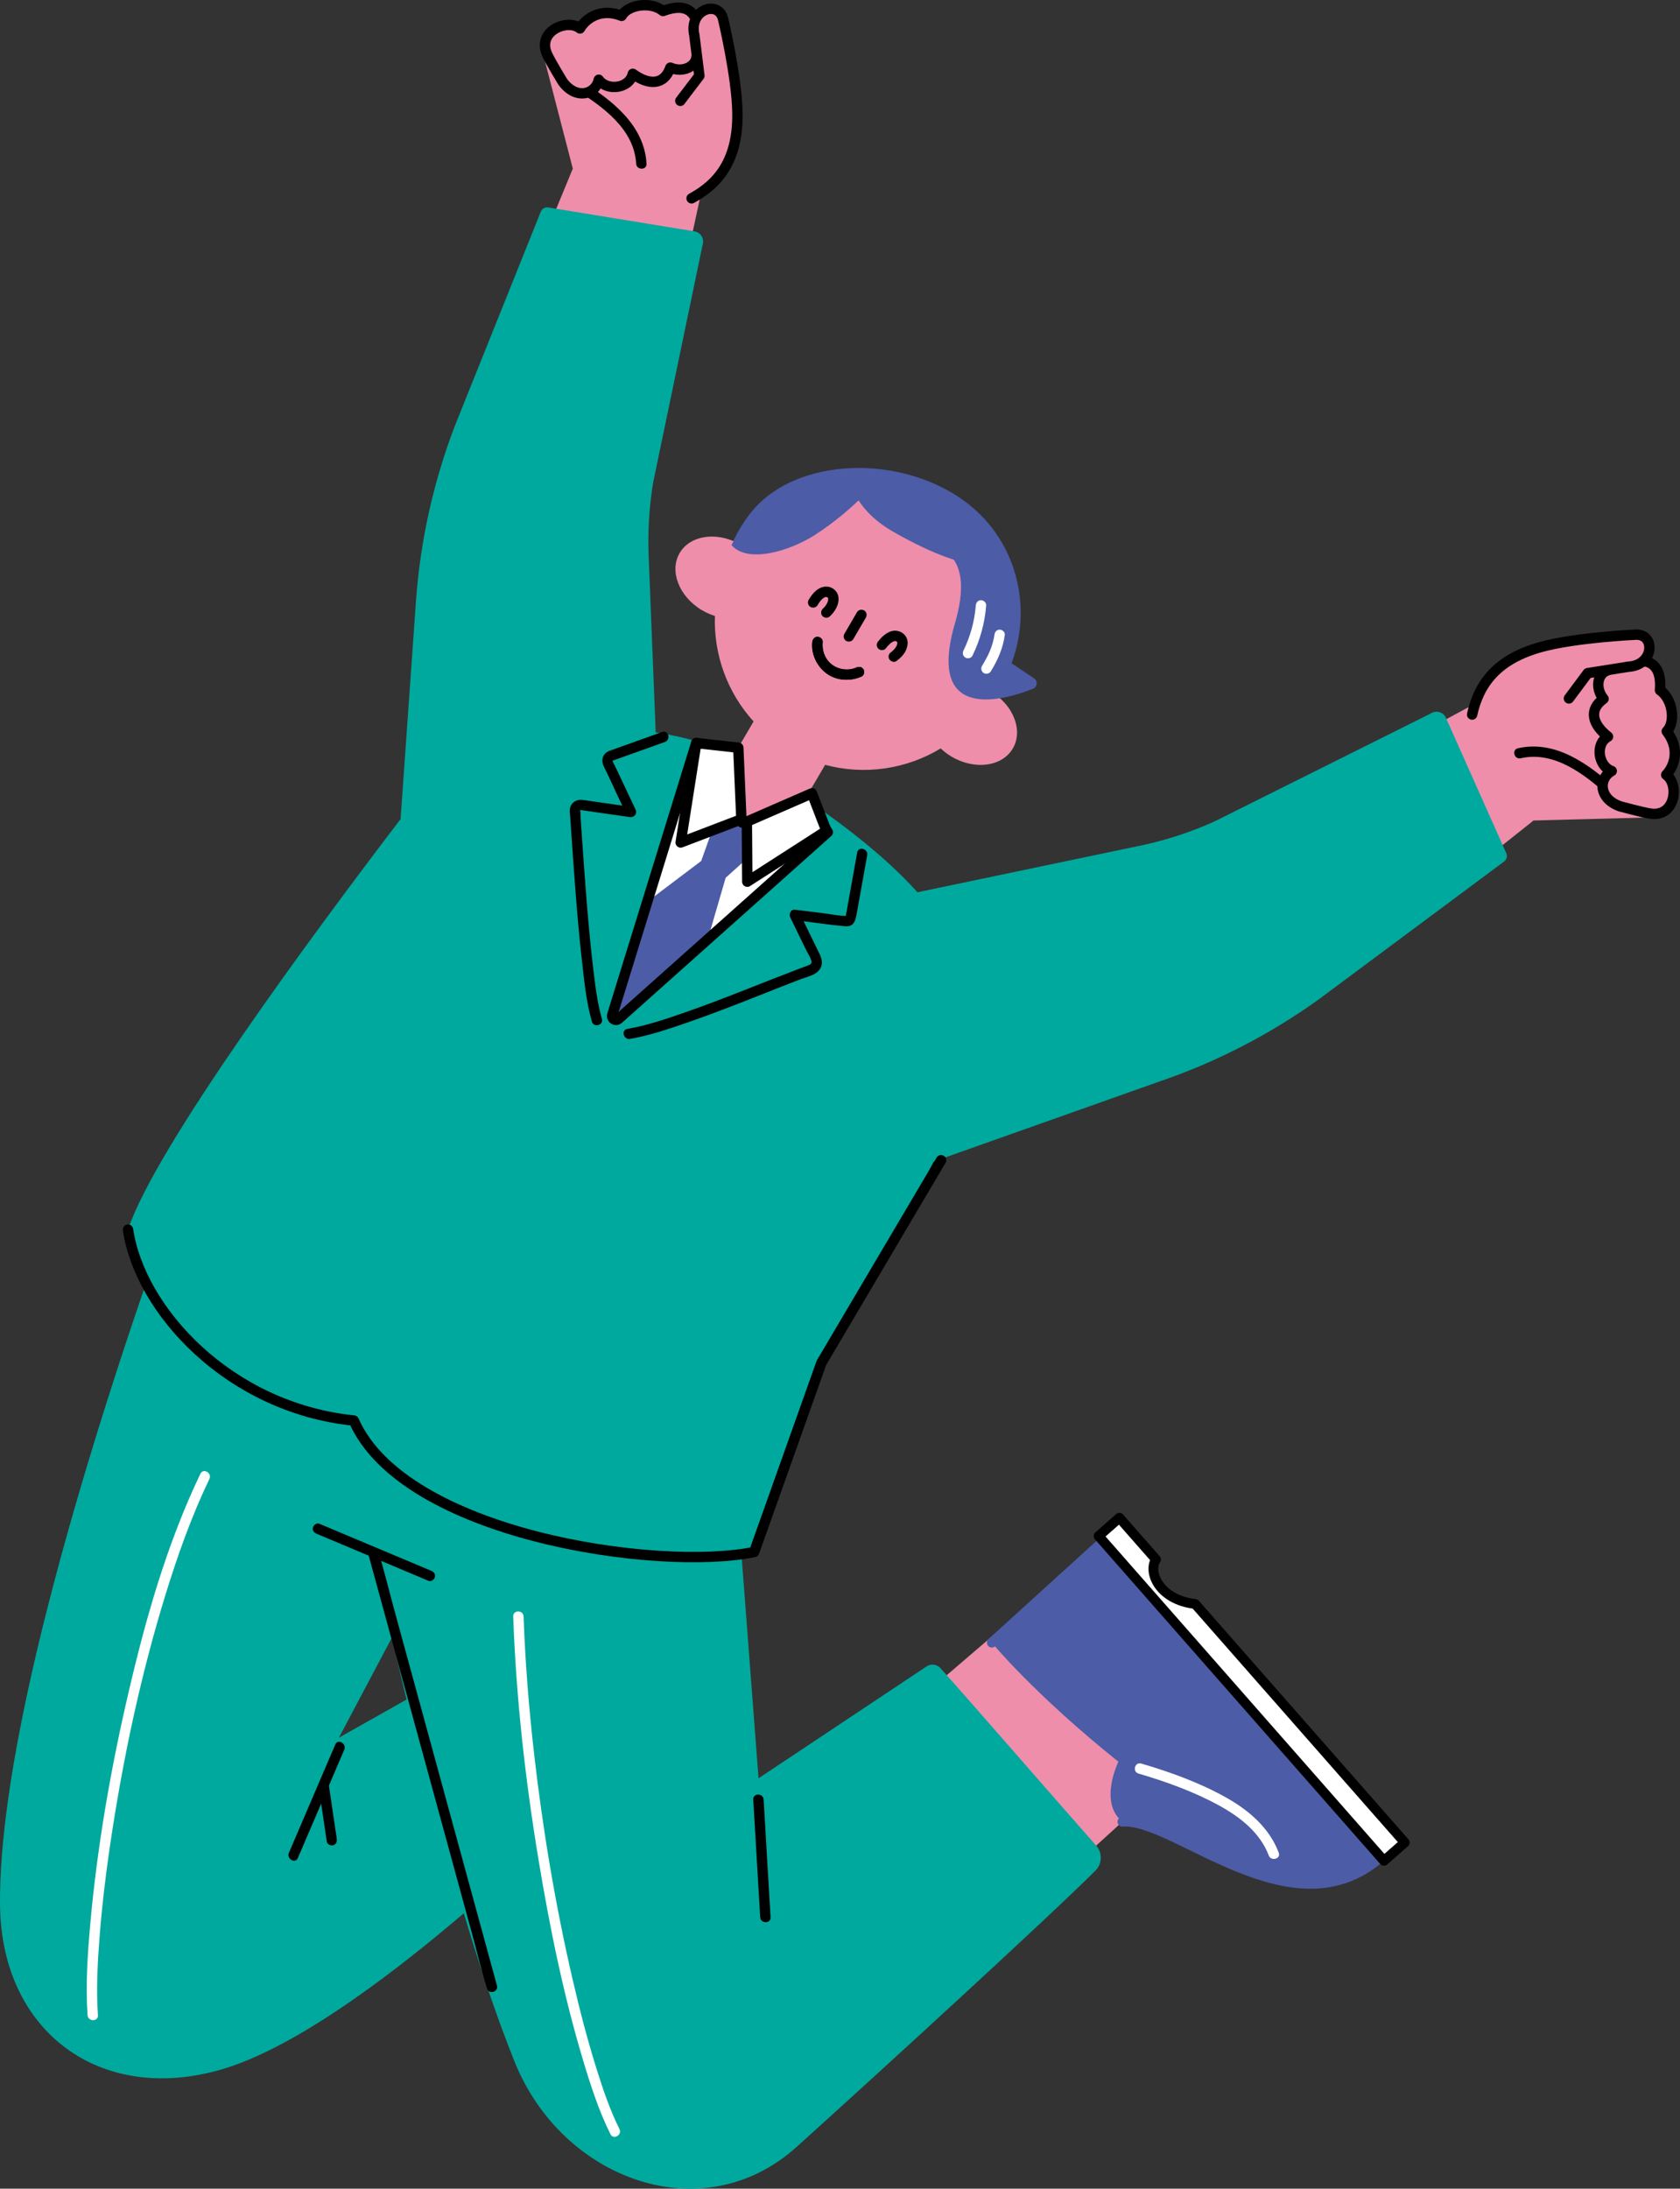 <?xml version="1.0" encoding="UTF-8"?>
<svg id="_レイヤー_2" data-name="レイヤー 2" xmlns="http://www.w3.org/2000/svg" xmlns:xlink="http://www.w3.org/1999/xlink" viewBox="0 0 242.945 316.366">
  <rect x="0" y="0" width="242.945" height="316.366" fill="#333333" stroke="none"/>
  <defs>
    <style>
      .cls-1, .cls-2, .cls-3, .cls-4, .cls-5 {
        fill: none;
      }

      .cls-6 {
        fill: #00a99d;
      }

      .cls-7, .cls-2 {
        stroke-width: 1.5px;
      }

      .cls-7, .cls-2, .cls-8, .cls-3, .cls-4, .cls-9, .cls-5 {
        stroke-linejoin: round;
      }

      .cls-7, .cls-2, .cls-8, .cls-4, .cls-9 {
        stroke: #000;
      }

      .cls-7, .cls-10, .cls-9 {
        fill: #fff;
      }

      .cls-11, .cls-8 {
        fill: #ee8eab;
      }

      .cls-12 {
        fill: #4c5ca7;
      }

      .cls-8, .cls-3, .cls-4, .cls-9, .cls-5 {
        stroke-linecap: round;
      }

      .cls-8, .cls-4, .cls-5 {
        stroke-width: 1.5px;
      }

      .cls-3 {
        stroke: #4c5ca7;
      }

      .cls-3, .cls-9 {
        stroke-width: 1.417px;
      }

      .cls-5 {
        stroke: #ee8eab;
      }

      .cls-13 {
        clip-path: url(#clippath);
      }
    </style>
    <clipPath id="clippath">
      <path class="cls-1" d="M89.954,146.061l30.765-26.436-1.56-2.519-10.82.891-2.931-10.619-3.468-.986-12.871,39.069c-.177.532.455.962.885.601Z"/>
    </clipPath>
  </defs>
  <g id="_レイヤー_9" data-name="レイヤー 9">
    <g>
      <path class="cls-12" d="M108.371,74.364c6.515-8.579,22.545-8.839,31.831-1.372,8.976,7.218,9.883,20.655,2.192,29.316-7.691,8.661-21.149,9.267-30.059,1.354-8.909-7.913-10.969-20.074-3.964-29.299Z"/>
      <path d="M131.771,146.245c.449-4.448.614-9.047.104-13.492-.173-1.505-.412-3.032-.966-4.45-.347-.889-1.798-.502-1.446.399,1.002,2.566,1.115,5.477,1.172,8.199.054,2.58-.04,5.164-.228,7.737-.039.536-.081,1.072-.135,1.607-.097.959,1.403.953,1.5,0h0Z"/>
      <path d="M132.793,259.488c-6.008,3.888-13.002,6.081-19.979,7.452-6.526,1.282-13.242,1.866-19.891,1.623-2.553-.093-5.14-.284-7.631-.882-.938-.225-1.338,1.22-.399,1.446,2.271.545,4.627.764,6.954.887,3.072.163,6.156.115,9.226-.076,7.287-.454,14.609-1.676,21.537-4.018,3.821-1.292,7.548-2.941,10.941-5.137.807-.522.057-1.821-.757-1.295h0Z"/>
      <path class="cls-11" d="M139.148,284.372l23.275-21.148c8.89-1.893,24.612,16.29,37.37,5.016l-40.593-45.212-41.958,35.98"/>
      <g>
        <path class="cls-12" d="M162.31,263.324c6.966-.025,24.569,16.356,37.357,5.115l-40.473-45.32-15.767,14.322s6.128,7.465,18.304,17.207c0,0-2.892,5.897.58,8.675Z"/>
        <path class="cls-3" d="M162.31,263.324c7.605-.584,24.569,16.356,37.357,5.115l-40.473-45.32-15.767,14.322"/>
        <path class="cls-9" d="M203.139,266.331l-3.004,2.641-41.263-46.943,3.004-2.641,5.293,6.021c-1.197,1.762.388,5.823,5.66,6.439l30.31,34.483Z"/>
        <path class="cls-10" d="M184.917,267.796c-1.356-3.59-4.311-6.114-7.581-7.955-3.835-2.159-8.09-3.69-12.3-4.928-.928-.273-1.324,1.174-.399,1.446,3.974,1.169,7.963,2.601,11.606,4.591,3.024,1.652,5.971,3.918,7.227,7.245.338.895,1.788.507,1.446-.399h0Z"/>
      </g>
      <path class="cls-6" d="M70.913,238.827l-21.905,12.352,31.466-59.396-52.313-25.811S-.275,239.808.002,275.279c.143,18.327,14.42,28.965,32.02,23.853,20.192-5.865,52.318-38.525,52.318-38.525l-13.427-21.78Z"/>
      <path class="cls-6" d="M133.99,240.878l-24.299,16.168-5.98-78.427-69.105-3.039-.718,40.016,20.123,8.947s9.623,46.745,20.425,73.52c6.857,16.997,27.188,24.517,40.795,12.238,13.297-11.999,36.707-33.443,43.178-39.908.991-.99,1.039-2.573.109-3.621-4.612-5.204-18.893-21.63-22.522-25.649-.516-.571-1.366-.672-2.006-.245Z"/>
      <path d="M108.927,260.123c.293,4.967.587,9.935.88,14.902.041.699.083,1.399.124,2.098.057.959,1.557.966,1.5,0-.293-4.967-.587-9.935-.88-14.902-.041-.699-.083-1.399-.124-2.098-.057-.959-1.557-.966-1.5,0h0Z"/>
      <path d="M48.489,252.158c-1.96,4.574-3.92,9.148-5.88,13.721-.276.644-.552,1.288-.828,1.932-.376.878.916,1.643,1.295.757,1.96-4.574,3.92-9.148,5.88-13.721.276-.644.552-1.288.828-1.932.376-.878-.916-1.643-1.295-.757h0Z"/>
      <path d="M46.07,258.204c.347,2.333.693,4.665,1.04,6.998.049.331.098.662.148.994.06.401.566.622.923.524.43-.118.584-.52.524-.923-.347-2.333-.693-4.665-1.04-6.998-.049-.331-.098-.662-.148-.994-.06-.401-.566-.622-.923-.524-.43.118-.584.52-.524.923h0Z"/>
      <g>
        <path d="M45.783,221.697c4.724,1.986,9.447,3.972,14.171,5.958.67.282,1.341.564,2.011.846.376.158.821-.171.922-.524.124-.431-.152-.766-.524-.922-4.724-1.986-9.447-3.972-14.171-5.958-.67-.282-1.341-.564-2.011-.846-.376-.158-.821.171-.922.524-.124.431.152.766.524.922h0Z"/>
        <path d="M53.288,224.743c.57,2.083,1.139,4.166,1.709,6.249l4.101,15.001c1.647,6.025,3.294,12.05,4.942,18.075,1.424,5.208,2.847,10.415,4.271,15.623.691,2.528,1.293,5.104,2.079,7.605.011.036.02.073.03.11.254.93,1.701.535,1.446-.399-.57-2.083-1.139-4.166-1.709-6.249l-4.101-15.001c-1.647-6.025-3.294-12.05-4.942-18.075-1.424-5.208-2.847-10.415-4.271-15.623-.691-2.528-1.293-5.104-2.079-7.605-.011-.036-.02-.073-.03-.11-.254-.93-1.701-.535-1.446.399h0Z"/>
      </g>
      <path class="cls-10" d="M28.984,213.021c-4.873,10.154-7.981,21.165-10.512,32.106-2.521,10.896-4.443,21.987-5.431,33.131-.383,4.316-.682,8.698-.38,13.029.067.957,1.567.965,1.5,0-.259-3.729-.056-7.495.23-11.216.391-5.083,1.026-10.147,1.803-15.185,1.785-11.575,4.266-23.09,7.71-34.288,1.762-5.73,3.78-11.409,6.376-16.819.416-.866-.877-1.627-1.295-.757h0Z"/>
      <path class="cls-10" d="M74.216,233.659c.419,11.783,1.74,23.537,3.661,35.166,1.63,9.866,3.647,19.727,6.54,29.307,1.063,3.52,2.222,7.068,3.866,10.366.431.864,1.724.105,1.295-.757-1.393-2.794-2.398-5.783-3.33-8.756-1.326-4.231-2.436-8.53-3.438-12.849-2.497-10.769-4.329-21.705-5.581-32.688-.749-6.575-1.279-13.177-1.514-19.791-.034-.962-1.534-.967-1.5,0h0Z"/>
      <path class="cls-11" d="M89.694,108.984l1.777-38.965,10.403-45.416,2.861-6.647-1.515-11.507-22.841,3.708,3.047,14.743s-17.557,42.288-16.976,43.742l-7.121,55.484,30.364-15.143Z"/>
      <g>
        <polyline class="cls-5" points="89.694 108.984 91.471 70.019 100.789 27.122"/>
        <path class="cls-5" d="M83.426,24.9s-11.669,28.17-15.703,39.674c-.793,2.263-1.341,4.597-1.646,6.975l-6.748,52.578"/>
        <path class="cls-5" d="M79.491,8.5l4.296,16.555"/>
        <path d="M83.261,12.967c3.88,2.431,8.45,5.676,8.734,10.694.054.959,1.554.966,1.5,0-.318-5.622-5.089-9.239-9.477-11.988-.82-.514-1.574.783-.757,1.295h0Z"/>
        <path class="cls-8" d="M100.717,8.202s2.207-9.27-4.842-6.609c-1.718-1.432-5.088-.934-5.98.702-3.019-1.208-5.201.388-6.023,1.818-1.796-1.477-6.329.392-4.726,3.799.526,1.119,2.186,3.85,2.186,3.85,1.9,2.697,4.763,1.947,5.253-.236,1.18,1.675,4.441,1.3,4.924-.855,2.246,1.631,4.491,1.731,5.431-.895,1.802.783,3.675-.143,3.776-1.573Z"/>
        <path class="cls-8" d="M100.011,28.669c3.969-2.157,6.715-5.615,6.629-12.31-.066-5.2-2.071-13.589-2.071-13.589-.642-2.829-5.009-1.432-4.162,2.299l.731,5.88-2.759,3.626"/>
      </g>
      <path class="cls-11" d="M134.938,132.636l40.573-9.708,40.767-22.558,5.597-4.588,11.477-1.727,2.754,22.975-15.011,1.15s-35.782,28.568-37.341,28.412l-53.267,18.148,4.451-32.104Z"/>
      <g>
        <polyline class="cls-5" points="134.938 132.636 175.511 122.928 214.156 102.109"/>
        <path class="cls-5" d="M221.094,118.18s-23.843,19.005-33.784,26.063c-1.955,1.388-4.046,2.56-6.247,3.511l-50.577,16.986"/>
        <path class="cls-5" d="M237.942,117.426l-17.097.45"/>
        <path d="M233.655,113.965c-3.863-3.461-8.645-7.045-14.146-5.806-.941.212-.543,1.658.399,1.446,4.905-1.104,9.27,2.358,12.687,5.421.717.642,1.781-.415,1.06-1.06h0Z"/>
        <path class="cls-8" d="M232.359,96.946s8.298-4.684,7.691,2.825c1.851,1.255,2.305,4.631.979,5.941,1.995,2.567,1.065,5.106-.081,6.291,1.916,1.318,1.374,6.19-2.343,5.592-1.221-.196-4.304-1.036-4.304-1.036-3.117-1.08-3.188-4.039-1.226-5.114-1.936-.671-2.478-3.908-.54-4.969-2.188-1.707-2.906-3.837-.642-5.467-1.251-1.515-.879-3.571.467-4.063Z"/>
        <path class="cls-8" d="M212.885,103.285c.975-4.411,3.539-8.006,9.997-9.775,5.016-1.375,13.632-1.768,13.632-1.768,2.896-.166,2.762,4.417-1.059,4.636l-5.852.924-2.722,3.654"/>
      </g>
      <path class="cls-6" d="M109.736,111.091c-4.611-2.858-9.784-4.438-14.914-5.224l-1.022-25.515c-.143-3.571.08-7.148.664-10.674l7.179-34.477c.171-.823-.378-1.622-1.207-1.758l-21.149-3.457c-.458-.075-.908.178-1.081.61l-12.462,31.049c-3.099,8.118-4.984,16.648-5.596,25.316l-2.219,31.435c-12.521,16.403-35.457,47.396-39.419,59.34,2.108,16.958,19.845,26.202,32.005,27.241,9.946,19.363,52.166,20.979,58.543,19.363,5.692-14.802,9.724-27.345,9.724-27.345,0,0,16.925-27.335,20.061-38.61,3.903-14.031,4.749-26.308-29.107-47.293Z"/>
      <path class="cls-6" d="M122.863,172.201l44.742-15.852c8.226-2.8,15.994-6.797,23.055-11.861l26.85-19.961c.373-.277.504-.776.314-1.201l-8.731-19.57c-.342-.767-1.255-1.095-2.007-.719l-31.51,15.726c-3.261,1.463-6.663,2.59-10.153,3.361l-34.653,7.25-7.907,42.827Z"/>
      <path class="cls-4" d="M18.511,177.736c1.713,11.637,14.573,25.752,32.652,27.598,7.244,16.498,43.796,21.863,57.897,19.005l9.723-27.345,17.304-29.288"/>
      <path class="cls-11" d="M143.669,100.198c5.628-10.172,2.164-23.027-7.921-28.941-10.085-5.914-22.995-2.661-29.125,7.216-3.224-1.635-6.873-1.033-8.336,1.462-1.537,2.62-.079,6.33,3.256,8.285.6.352,1.219.619,1.841.812-.195,5.563,1.779,11.073,5.592,15.255l-6.962,11.873,10.433,6.118,6.875-11.723c5.712,1.531,11.759.628,16.714-2.375.472.448,1.008.858,1.607,1.21,3.335,1.956,7.284,1.417,8.821-1.203,1.463-2.495.208-5.973-2.794-7.989Z"/>
      <g>
        <path d="M123.926,88.498c-.607,1.04-1.214,2.08-1.821,3.12-.198.339-.089.837.269,1.026.359.19.815.093,1.026-.269.607-1.04,1.214-2.08,1.821-3.12.198-.339.089-.837-.269-1.026-.359-.19-.815-.093-1.026.269h0Z"/>
        <path d="M117.469,92.796c-.184,1.739.637,3.488,2.027,4.525,1.468,1.095,3.463,1.201,5.104.46.369-.167.458-.703.269-1.026-.222-.38-.656-.436-1.026-.269-1.107.5-2.545.33-3.509-.398-1.035-.781-1.496-2.047-1.364-3.292.043-.403-.375-.75-.75-.75-.441,0-.707.345-.75.75h0Z"/>
        <path d="M117.469,92.796c-.184,1.739.637,3.488,2.027,4.525,1.468,1.095,3.463,1.201,5.104.46.369-.167.458-.703.269-1.026-.222-.38-.656-.436-1.026-.269-1.107.5-2.545.33-3.509-.398-1.035-.781-1.496-2.047-1.364-3.292.043-.403-.375-.75-.75-.75-.441,0-.707.345-.75.75h0Z"/>
        <path d="M128.065,93.757c.186-.24.385-.471.608-.677.045-.041.09-.082.136-.121.024-.02.048-.045.075-.061-.002.001-.158.116-.064.05.092-.065.185-.128.284-.182.036-.02.072-.038.109-.056.162-.076-.182.068-.021.009.078-.028.157-.047.238-.065.137-.029-.223.016-.069.01.034-.001.068-.004.102-.003.033 0.0.066.004.099.005.088.003-.144-.023-.136-.019.016.008.043.008.062.012.033.007.066.016.099.027.013.004.025.01.038.013.083.023-.134-.06-.123-.053.052.037.118.058.172.094.138.093-.123-.106-.059-.048.019.017.039.033.057.051.023.022.045.045.067.068.1.104-.106-.171-.028-.036.019.033.037.067.056.099.043.073-.071-.206-.041-.097.005.016.011.033.016.049.012.038.018.076.028.114.022.085-.017-.225-.014-.107.001.027.004.055.005.082.001.038 0.0.075-.002.113-.011.177.038-.204.004-.024-.019.099-.049.194-.081.289-.019.057-.069.132.032-.07-.016.031-.028.063-.044.095-.026.054-.055.107-.085.159-.032.054-.065.107-.101.159-.018.027-.037.053-.056.08-.096.132.071-.085.02-.025-.097.114-.195.225-.303.329-.055.053-.111.103-.168.153-.03.025-.06.05-.09.075-.147.119.103-.076-.019.015-.162.121-.289.246-.345.448-.049.18-.027.419.076.578.2.31.69.52,1.026.269.552-.411,1.081-.909,1.37-1.547.256-.565.37-1.181.121-1.771-.388-.918-1.497-1.303-2.401-.939-.701.282-1.252.802-1.711,1.393-.128.165-.22.313-.22.53,0,.184.082.404.22.53.143.131.331.229.53.22.184-.008.412-.067.53-.22h0Z"/>
        <path d="M118.234,87.466c.078-.131.159-.261.246-.386.04-.059.105-.123.135-.187-.005.01-.114.143-.037.049.027-.032.053-.065.08-.097.075-.088.154-.172.237-.252.034-.032.068-.064.104-.094.021-.018.043-.035.064-.054.061-.054-.172.122-.05.04.073-.05.145-.098.224-.139.036-.019.074-.033.109-.052-.22.122-.118.048-.037.023.038-.012.076-.022.115-.03.015-.003.03-.005.045-.009.091-.023-.145.017-.133.017.07.004.142-.007.213-.004.144.007-.213-.041-.088-.012.029.007.059.012.087.02.028.008.056.018.084.027.114.037-.217-.103-.064-.025.049.025.094.054.139.083.123.081-.117-.101-.069-.054.027.027.057.053.085.079.023.021.081.1-.008-.017-.09-.117-.028-.04-.013-.013.017.03.034.061.052.09.061.096-.064-.176-.038-.095.007.021.016.042.022.063.014.044.023.089.033.133.023.1-.014-.12-.014-.115-.003.022.005.05.006.072.003.045.003.09.001.135-.001.038-.022.214-0.0.056.022-.162-.014.058-.023.095-.014.056-.03.112-.048.167-.008.023-.015.046-.024.068-.008.023-.017.046-.026.069l.047-.11c-.037.033-.06.13-.083.175-.034.066-.071.131-.11.194-.041.067-.084.132-.129.195-.017.024-.036.047-.052.071.112-.175.04-.051.006-.01-.112.136-.233.263-.36.384-.284.272-.294.791,0,1.061.305.28.758.29,1.061,0,.507-.486.936-1.086,1.137-1.765.16-.543.158-1.203-.162-1.691-.253-.385-.67-.697-1.128-.788-.506-.101-1.005-.008-1.451.251-.64.371-1.109,1-1.48,1.625-.2.338-.087.838.269,1.026.362.191.812.091,1.026-.269h0Z"/>
      </g>
      <g>
        <path class="cls-12" d="M105.782,78.788c1.792-3.56,6.123-7.328,11.94-9.645,6.228-2.48,10.016-.653,10.016-.653,0,0-3.896,5.02-10.001,8.9-3.573,2.271-9.643,4.104-11.956,1.397Z"/>
        <path class="cls-12" d="M141.192,75.802c4.64,3.012,7.257,12.754,4.434,19.627l3.921,2.634c.569.382.473,1.241-.164,1.494-4.149,1.642-15.488,5-11.295-9.425,1.294-4.452,1.652-9.122-2.328-11.092,0,0,3.86-3.045,5.433-3.239Z"/>
        <path class="cls-12" d="M122.769,68.405s4.46-1.541,10.972,1.262c8.827,3.799,10.834,11.532,10.834,11.532,0,0-3.043,2.707-15.356-4.308-6.475-3.689-6.451-8.486-6.451-8.486Z"/>
      </g>
      <path class="cls-10" d="M141.111,87.506c-.177,2.26-.786,4.486-1.783,6.521-.178.363-.098.811.269,1.026.33.193.847.096,1.026-.269,1.12-2.287,1.789-4.739,1.988-7.278.032-.404-.367-.75-.75-.75-.432,0-.718.344-.75.75h0Z"/>
      <path class="cls-10" d="M143.805,91.76c.007-.056.004-.036-.009.059-.009.057-.018.114-.028.17-.02.113-.041.225-.065.337-.041.194-.089.386-.142.577-.116.417-.259.827-.426,1.226-.269.644-.722,1.464-1.133,2.137-.211.345-.075.824.269,1.026.357.209.814.077,1.026-.269.997-1.629,1.76-3.356,2.008-5.262.051-.391-.381-.766-.75-.75-.45.02-.695.331-.75.75h0Z"/>
      <path class="cls-10" d="M89.438,147.287l30.271-27.001-1.606-2.49-10.801,1.091-3.127-10.563-3.486-.922-12.146,39.3c-.168.535.473.953.896.585Z"/>
      <g class="cls-13">
        <polygon class="cls-12" points="101.4 124.453 104.055 117.003 110.61 121.779 104.939 126.875 101.4 124.453"/>
        <polygon class="cls-12" points="101.903 124.073 90.117 132.968 87.983 147.921 101.37 139.137 105.079 126.394 101.903 124.073"/>
      </g>
      <path class="cls-2" d="M89.438,147.287l30.271-27.001-1.606-2.49-10.801,1.091-3.127-10.563-3.486-.922-12.146,39.3c-.168.535.473.953.896.585Z"/>
      <polygon class="cls-7" points="100.689 107.402 106.766 108.079 107.213 118.424 98.434 121.779 100.689 107.402"/>
      <polygon class="cls-7" points="119.504 120.092 117.415 114.669 108.002 118.767 108.067 127.443 119.504 120.092"/>
      <path d="M95.755,105.804c-2.346.839-4.693,1.679-7.039,2.518-.347.124-.747.223-1.039.455-.732.579-.669,1.43-.284,2.179.583,1.134,1.093,2.312,1.638,3.465.526,1.113,1.052,2.226,1.578,3.339l.847-1.102c-2.095-.3-4.19-.6-6.285-.9-.328-.047-.657-.108-.987-.141-.792-.08-1.53.339-1.742,1.142-.114.432-.012.94.019,1.382.035.49.069.98.102,1.471.437,6.39.864,12.785,1.58,19.151.333,2.964.624,6.027,1.451,8.904.266.926,1.714.532,1.446-.399-.665-2.315-.949-4.754-1.238-7.138-.396-3.266-.693-6.544-.961-9.823-.246-3.014-.461-6.03-.667-9.047-.07-1.027-.139-2.055-.212-3.082-.024-.336.007-.745-.062-1.07-.016-.077-.267-.051.007-.027.153.013.306.044.458.065,2.23.319,4.46.638,6.69.958.66.094,1.144-.474.847-1.102-.99-2.094-1.98-4.189-2.97-6.283-.112-.236-.275-.492-.355-.739-.011-.035-.185.06.05-.039.168-.071.347-.124.519-.186l3.979-1.423c1.009-.361,2.017-.722,3.026-1.082.902-.323.513-1.773-.399-1.446h0Z"/>
      <path d="M123.958,123.228c-.438,2.439-.876,4.878-1.314,7.316l-.28,1.561c-.016.091-.016.227-.056.311-.013.028.156-.019-.011-.024-1.222-.033-2.483-.303-3.695-.451-1.222-.149-2.444-.298-3.666-.448-.615-.075-.866.679-.648,1.129.737,1.517,1.475,3.034,2.212,4.55.268.551.679,1.152.848,1.744.126.444-.338.582-.734.724-.418.151-.834.307-1.25.465-5.377,2.045-10.682,4.271-16.115,6.168-2.781.971-5.617,1.942-8.526,2.453-.949.166-.547,1.612.399,1.446,2.694-.473,5.322-1.349,7.903-2.237,3.086-1.061,6.136-2.228,9.175-3.417,2.556-1,5.099-2.032,7.665-3.006,1.016-.385,2.407-.616,2.857-1.727.36-.889-.088-1.647-.465-2.424-.891-1.832-1.782-3.665-2.673-5.497l-.648,1.129c2.438.298,4.882.69,7.328.895,1.368.114,1.499-1.12,1.678-2.117l.842-4.688c.207-1.152.414-2.304.621-3.456.17-.944-1.276-1.349-1.446-.399h0Z"/>
    </g>
  </g>
</svg>